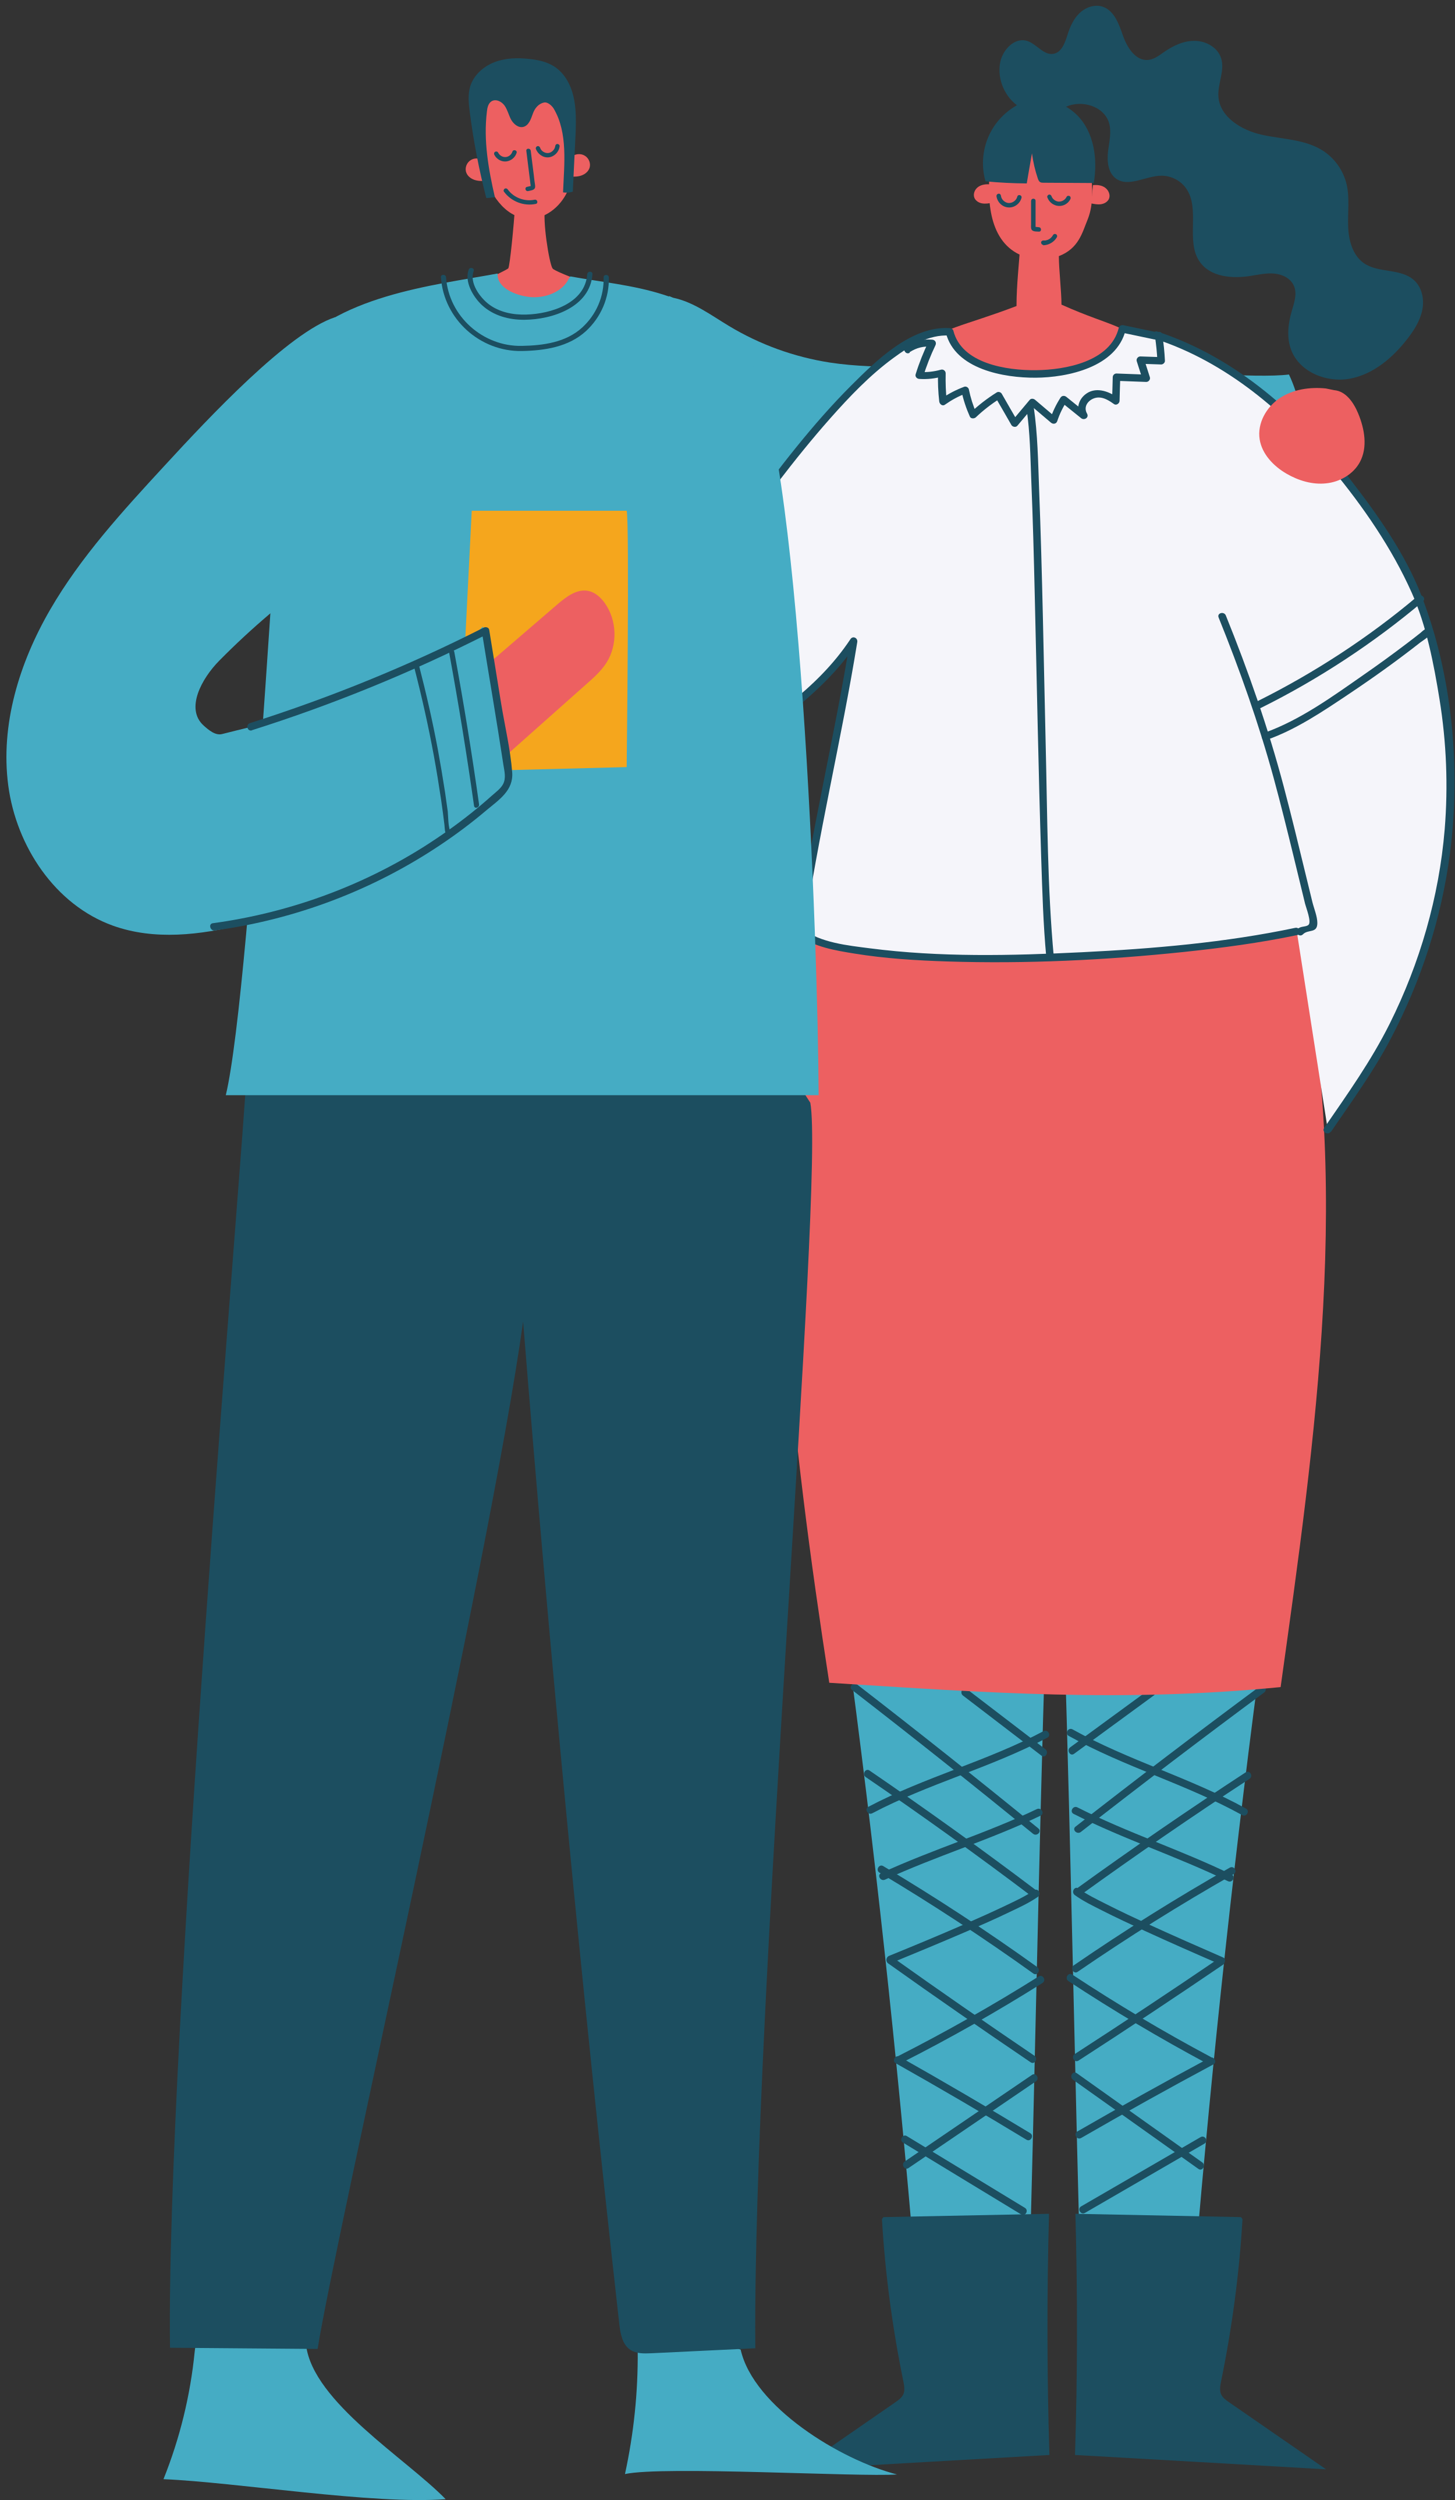 <svg width="145" height="249" viewBox="0 0 145 249" fill="none" xmlns="http://www.w3.org/2000/svg">
<rect x="0" y="0" width="145" height="249" fill="#333333" stroke="none"/>
<g id="Layer_1" clip-path="url(#clip0_8_1405)">
<path id="Vector" d="M84.812 166.58C87.582 187.62 89.812 208.73 91.522 229.88C95.182 230.12 98.872 229.97 102.502 229.44C103.092 209.27 103.502 185.12 104.192 162.95" fill="#45ACC4"/>
<path id="Vector_2" d="M125.442 166.58C122.672 187.62 120.442 208.73 118.732 229.88C115.072 230.12 111.382 229.97 107.752 229.44C107.162 209.27 106.752 185.12 106.062 162.95" fill="#45ACC4"/>
<path id="Vector_3" d="M88.032 220.82C93.532 220.71 99.042 220.6 104.542 220.49C104.322 228.5 104.332 236.51 104.582 244.51C96.242 244.98 87.902 245.46 79.562 245.94C82.792 243.71 86.012 241.48 89.242 239.25C89.542 239.04 89.852 238.82 90.012 238.49C90.202 238.08 90.112 237.6 90.022 237.16C88.932 231.84 88.212 226.45 87.892 221.03" fill="#1C4E60"/>
<path id="Vector_4" d="M123.682 220.82C118.182 220.71 112.672 220.6 107.172 220.49C107.392 228.5 107.382 236.51 107.132 244.51C115.472 244.98 123.812 245.46 132.152 245.94C128.922 243.71 125.702 241.48 122.472 239.25C122.172 239.04 121.862 238.82 121.702 238.49C121.512 238.08 121.602 237.6 121.692 237.16C122.782 231.84 123.502 226.45 123.822 221.03" fill="#1C4E60"/>
<path id="Vector_5" d="M84.902 168.31C90.982 173.01 96.992 177.79 102.952 182.64C103.322 182.94 103.852 182.42 103.482 182.11C97.532 177.26 91.512 172.48 85.432 167.78C85.052 167.49 84.522 168.01 84.902 168.31Z" fill="#1C4E60"/>
<path id="Vector_6" d="M86.272 176.99C91.902 180.83 97.442 184.81 102.882 188.92C103.262 189.21 103.642 188.56 103.262 188.27C97.822 184.16 92.282 180.19 86.652 176.34C86.252 176.07 85.882 176.72 86.272 176.99Z" fill="#1C4E60"/>
<path id="Vector_7" d="M87.642 186.51C92.892 189.64 98.012 193 102.982 196.56C103.372 196.84 103.752 196.19 103.362 195.91C98.392 192.34 93.272 188.99 88.022 185.86C87.612 185.61 87.232 186.26 87.642 186.51Z" fill="#1C4E60"/>
<path id="Vector_8" d="M88.512 195.55C93.202 198.89 97.942 202.17 102.712 205.4C103.112 205.67 103.482 205.02 103.092 204.75C98.322 201.52 93.582 198.24 88.892 194.9C88.502 194.62 88.122 195.27 88.512 195.55Z" fill="#1C4E60"/>
<path id="Vector_9" d="M89.272 205.5C93.652 207.97 97.992 210.5 102.292 213.11C102.702 213.36 103.082 212.71 102.672 212.46C98.372 209.86 94.032 207.32 89.652 204.85C89.232 204.61 88.852 205.26 89.272 205.5Z" fill="#1C4E60"/>
<path id="Vector_10" d="M90.542 215.93C94.772 213.05 99.002 210.18 103.232 207.3C103.632 207.03 103.252 206.38 102.852 206.65C98.622 209.53 94.392 212.4 90.162 215.28C89.762 215.55 90.142 216.2 90.542 215.93Z" fill="#1C4E60"/>
<path id="Vector_11" d="M89.912 205.42C94.692 203 99.362 200.35 103.892 197.5C104.302 197.24 103.922 196.6 103.512 196.85C98.972 199.7 94.312 202.34 89.532 204.77C89.102 204.99 89.482 205.63 89.912 205.42Z" fill="#1C4E60"/>
<path id="Vector_12" d="M88.802 195.52C91.312 194.49 93.812 193.45 96.302 192.38C97.752 191.75 99.212 191.11 100.642 190.42C101.592 189.97 102.572 189.52 103.432 188.92C103.822 188.65 103.452 188 103.052 188.27C102.192 188.87 101.202 189.32 100.262 189.77C98.882 190.43 97.492 191.05 96.092 191.66C93.612 192.74 91.112 193.78 88.602 194.8C88.162 194.98 88.352 195.7 88.802 195.52Z" fill="#1C4E60"/>
<path id="Vector_13" d="M88.192 187.21C93.272 184.87 98.662 183.25 103.712 180.83C104.142 180.62 103.762 179.98 103.332 180.18C98.282 182.6 92.892 184.21 87.812 186.56C87.372 186.76 87.752 187.41 88.192 187.21Z" fill="#1C4E60"/>
<path id="Vector_14" d="M86.922 180.6C92.542 177.64 98.762 176.05 104.372 173.07C104.802 172.84 104.422 172.2 103.992 172.42C98.382 175.4 92.162 176.99 86.542 179.95C86.112 180.17 86.492 180.82 86.922 180.6Z" fill="#1C4E60"/>
<path id="Vector_15" d="M95.962 168.87C98.572 170.87 101.192 172.87 103.802 174.87C104.182 175.16 104.552 174.51 104.182 174.22C101.572 172.22 98.952 170.22 96.342 168.22C95.962 167.93 95.592 168.58 95.962 168.87Z" fill="#1C4E60"/>
<path id="Vector_16" d="M89.992 213.4C93.912 215.78 97.832 218.17 101.762 220.55C102.172 220.8 102.552 220.15 102.142 219.9C98.222 217.52 94.302 215.13 90.372 212.75C89.962 212.5 89.582 213.15 89.992 213.4Z" fill="#1C4E60"/>
<path id="Vector_17" d="M125.602 167.92C119.402 172.51 113.262 177.18 107.182 181.93C106.802 182.23 107.332 182.75 107.712 182.46C113.742 177.75 119.832 173.12 125.982 168.57C126.362 168.29 125.992 167.64 125.602 167.92Z" fill="#1C4E60"/>
<path id="Vector_18" d="M124.142 176.52C118.432 180.25 112.812 184.11 107.292 188.1C106.902 188.38 107.282 189.03 107.672 188.75C113.202 184.76 118.812 180.9 124.522 177.17C124.922 176.91 124.552 176.26 124.142 176.52Z" fill="#1C4E60"/>
<path id="Vector_19" d="M122.562 186.01C117.242 189.03 112.052 192.28 107.012 195.74C106.622 196.01 106.992 196.66 107.392 196.39C112.432 192.93 117.622 189.68 122.942 186.66C123.362 186.42 122.982 185.78 122.562 186.01Z" fill="#1C4E60"/>
<path id="Vector_20" d="M121.502 195.03C116.742 198.27 111.942 201.45 107.102 204.58C106.702 204.84 107.072 205.49 107.482 205.23C112.322 202.1 117.122 198.92 121.882 195.68C122.282 195.41 121.902 194.76 121.502 195.03Z" fill="#1C4E60"/>
<path id="Vector_21" d="M120.542 204.96C116.112 207.33 111.722 209.78 107.362 212.29C106.942 212.53 107.322 213.18 107.742 212.94C112.092 210.43 116.492 207.98 120.922 205.61C121.342 205.38 120.972 204.74 120.542 204.96Z" fill="#1C4E60"/>
<path id="Vector_22" d="M119.812 215.37C115.642 212.41 111.472 209.44 107.302 206.48C106.912 206.2 106.532 206.85 106.922 207.13C111.092 210.09 115.262 213.06 119.432 216.02C119.822 216.3 120.202 215.65 119.812 215.37Z" fill="#1C4E60"/>
<path id="Vector_23" d="M120.662 204.87C115.932 202.35 111.322 199.61 106.852 196.66C106.452 196.39 106.072 197.04 106.472 197.31C110.952 200.26 115.562 202.99 120.282 205.52C120.702 205.75 121.082 205.1 120.662 204.87Z" fill="#1C4E60"/>
<path id="Vector_24" d="M121.892 194.96C119.412 193.88 116.932 192.79 114.462 191.66C113.032 191.01 111.612 190.34 110.212 189.63C109.282 189.16 108.322 188.7 107.482 188.09C107.092 187.81 106.722 188.45 107.102 188.74C107.942 189.35 108.902 189.81 109.832 190.28C111.232 190.99 112.652 191.65 114.082 192.31C116.542 193.44 119.022 194.53 121.512 195.61C121.952 195.8 122.332 195.16 121.892 194.96Z" fill="#1C4E60"/>
<path id="Vector_25" d="M122.752 186.71C117.722 184.26 112.362 182.54 107.372 180.01C106.942 179.79 106.562 180.44 106.992 180.66C111.992 183.19 117.342 184.91 122.372 187.36C122.802 187.57 123.182 186.93 122.752 186.71Z" fill="#1C4E60"/>
<path id="Vector_26" d="M124.172 180.13C118.612 177.06 112.432 175.33 106.882 172.24C106.462 172.01 106.082 172.65 106.502 172.89C112.052 175.98 118.232 177.71 123.792 180.78C124.212 181.01 124.592 180.37 124.172 180.13Z" fill="#1C4E60"/>
<path id="Vector_27" d="M114.622 168.2C111.962 170.14 109.312 172.09 106.652 174.03C106.272 174.31 106.642 174.96 107.032 174.68C109.682 172.74 112.342 170.79 115.002 168.85C115.382 168.57 115.012 167.92 114.622 168.2Z" fill="#1C4E60"/>
<path id="Vector_28" d="M119.652 212.85C115.682 215.15 111.712 217.45 107.742 219.75C107.322 219.99 107.702 220.64 108.122 220.4C112.092 218.1 116.062 215.8 120.032 213.5C120.452 213.26 120.072 212.61 119.652 212.85Z" fill="#1C4E60"/>
<path id="Vector_29" d="M73.812 234.02C75.092 239.7 83.752 245.01 89.392 246.45C85.622 246.72 66.122 245.58 62.282 246.41C63.162 242.37 63.592 238.23 63.552 234.09C66.682 233.73 69.832 233.6 72.982 233.7" fill="#45ACC4"/>
<path id="Vector_30" d="M129.222 92.77C134.972 116.72 131.032 143.63 127.622 168.03C111.852 169.57 98.462 168.6 82.642 167.6C78.922 143.53 75.832 117.07 79.112 94.45C79.262 93.41 79.672 92.35 80.462 91.66C81.362 90.87 82.652 90.77 83.842 90.72C98.522 90.09 113.262 90.98 127.762 93.36" fill="#ED6061"/>
<path id="Vector_31" d="M30.502 233.58C31.212 239.24 40.432 244.83 44.412 248.91C37.222 249.47 23.492 247.22 16.292 246.92C17.922 242.86 18.972 238.57 19.402 234.22C19.442 233.85 19.492 233.44 19.792 233.22C20.012 233.06 20.312 233.05 20.592 233.05C24.412 233.08 26.702 233.21 30.502 233.57" fill="#45ACC4"/>
<path id="Vector_32" d="M80.752 109.83C82.172 117.5 74.982 200.23 75.272 233.88C71.812 234.05 68.342 234.21 64.882 234.38C64.172 234.41 63.412 234.43 62.822 234.04C62.002 233.5 61.822 232.4 61.712 231.43C57.992 198.21 54.802 164.94 52.132 131.63C48.702 156.2 33.522 222.3 31.652 233.95C26.752 233.91 21.842 233.87 16.942 233.83C16.532 203.59 24.262 114.16 24.542 107.33C24.572 106.66 24.632 105.96 25.022 105.42C25.572 104.67 26.572 104.47 27.492 104.33C34.682 103.19 41.912 102.17 49.192 102.13C59.512 102.07 69.832 104 79.432 107.79" fill="#1C4E60"/>
<g id="Group">
<path id="Vector_33" d="M67.062 29.65C69.112 30.07 70.852 31.39 72.652 32.47C75.722 34.32 79.152 35.56 82.702 36.11C85.252 36.5 87.842 36.53 90.422 36.57C97.862 36.66 105.292 36.75 112.732 36.85C116.062 36.89 125.152 37.72 128.452 37.3C130.412 41.36 131.072 49.76 131.132 49.57C125.522 52.42 116.262 51.07 109.982 51.21C98.432 51.47 86.912 52.85 75.632 55.34C72.262 46.86 69.272 38.23 66.662 29.48" fill="#45ACC4"/>
<path id="Vector_34" d="M101.612 25.36C98.442 23.86 98.312 19.61 98.732 16.23C99.042 13.78 100.432 11.09 102.872 10.72C104.592 10.45 106.322 11.49 107.302 12.93C108.282 14.37 108.632 16.15 108.782 17.88C108.902 19.24 108.892 20.65 108.372 21.91C107.852 23.17 107.502 24.75 105.522 25.51C105.522 26.84 105.782 29 105.782 30.34C111.092 32.72 111.962 32.05 116.302 35.92C111.172 36.81 118.252 51.29 102.382 51.09C90.342 50.94 97.112 35.79 92.542 34.3C93.152 32.88 96.312 32.39 101.302 30.48C101.302 28.28 101.572 26.23 101.692 24.03" fill="#ED6061"/>
<g id="Group_2">
<path id="Vector_35" d="M132.322 112.53C134.672 109.08 151.462 89.29 141.352 59.56C140.672 57.55 131.122 38.45 115.232 33.38C115.222 33.4 115.212 33.42 115.192 33.45C114.332 33.26 112.622 32.91 111.862 32.75C110.562 38.71 95.942 38.67 94.672 33.05C85.832 32.33 70.182 58.86 66.842 61.51C59.642 67.2 50.192 69.58 41.022 69.41C34.682 69.29 36.612 69.64 27.742 67.29C26.722 71.45 26.012 76.12 24.992 80.28C31.732 83.39 59.532 85.44 74.722 73.71C82.572 67.65 83.122 66.88 85.132 63.85C84.112 70.18 80.572 87.57 79.822 92.83C84.832 96.82 115.022 95.81 129.232 92.77" fill="#F5F5FA"/>
<path id="Vector_36" d="M132.642 112.72C134.712 109.69 136.842 106.78 138.562 103.52C141.612 97.74 143.662 91.46 144.502 84.97C145.592 76.52 144.742 67.24 141.632 59.26C140.032 55.16 137.302 51.29 134.632 47.84C129.632 41.37 123.222 35.59 115.322 33.02C115.172 32.97 114.972 33.05 114.902 33.19L114.862 33.26L115.282 33.09C114.172 32.85 113.062 32.63 111.952 32.39C111.762 32.35 111.542 32.45 111.492 32.65C110.672 36.02 106.172 36.84 103.242 36.87C100.312 36.9 95.842 36.22 95.012 32.95C94.972 32.78 94.812 32.69 94.652 32.68C90.842 32.43 87.302 35.93 84.832 38.39C80.962 42.26 77.622 46.65 74.372 51.05C72.002 54.26 69.842 57.83 67.082 60.74C64.842 63.1 61.382 64.73 58.412 65.95C54.512 67.56 50.332 68.49 46.132 68.86C42.912 69.14 39.562 69.18 36.332 68.93C33.452 68.71 30.572 67.66 27.802 66.93C27.612 66.88 27.392 66.99 27.342 67.19C26.302 71.49 25.632 75.88 24.592 80.18C24.552 80.33 24.612 80.53 24.762 80.6C27.542 81.86 30.742 82.28 33.742 82.62C38.502 83.16 43.322 83.2 48.092 82.83C53.322 82.43 58.552 81.52 63.532 79.86C65.952 79.05 68.322 78.06 70.562 76.83C73.022 75.48 75.202 73.79 77.402 72.06C80.462 69.65 83.242 67.3 85.402 64.04L84.722 63.75C83.152 73.44 80.812 83.01 79.412 92.73C79.382 92.92 79.432 93.04 79.582 93.15C81.102 94.32 83.292 94.67 85.132 94.97C88.202 95.47 91.322 95.66 94.422 95.76C102.282 96.01 110.192 95.63 118.002 94.81C121.782 94.41 125.562 93.91 129.282 93.13C129.752 93.03 129.552 92.31 129.082 92.41C122.112 93.88 114.932 94.49 107.822 94.84C100.712 95.19 93.672 95.35 86.692 94.45C84.522 94.17 81.752 93.9 79.952 92.51L80.122 92.93C81.522 83.21 83.862 73.64 85.432 63.95C85.502 63.54 84.992 63.29 84.752 63.66C83.032 66.24 80.982 68.22 78.562 70.17C74.212 73.69 69.872 76.76 64.582 78.69C55.462 82.02 45.332 82.85 35.702 82.06C32.212 81.77 28.362 81.41 25.132 79.95L25.302 80.37C26.342 76.07 27.012 71.68 28.052 67.38L27.592 67.64C30.192 68.33 32.812 69.22 35.482 69.58C37.752 69.89 40.132 69.8 42.412 69.78C50.382 69.7 58.522 67.69 65.162 63.16C68.342 60.99 70.332 57.81 72.562 54.74C75.822 50.26 79.092 45.78 82.772 41.63C84.672 39.49 86.692 37.37 89.012 35.67C90.612 34.49 92.552 33.29 94.622 33.42L94.262 33.15C95.182 36.78 100.052 37.64 103.212 37.62C106.372 37.6 111.272 36.58 112.182 32.85L111.722 33.11C112.832 33.35 113.942 33.57 115.052 33.81C115.212 33.84 115.392 33.79 115.472 33.64L115.512 33.57L115.092 33.74C122.202 36.05 128.072 41.06 132.772 46.74C135.842 50.45 138.722 54.62 140.692 59.04C142.162 62.32 142.892 66.15 143.462 69.68C144.152 73.95 144.322 78.3 143.972 82.6C143.412 89.34 141.502 95.93 138.482 101.98C136.632 105.68 134.292 108.95 131.962 112.34C131.692 112.74 132.332 113.11 132.612 112.72H132.642Z" fill="#1C4E60"/>
</g>
<path id="Vector_37" d="M54.342 20.59C54.032 21.88 54.722 26.2 55.062 26.73C55.342 27.17 61.482 29.21 64.852 31.02C56.712 32.16 48.432 32.16 41.052 31.02C43.812 30.16 50.502 26.92 50.652 26.73C50.812 26.51 51.212 22.39 51.322 20.59" fill="#ED6061"/>
<path id="Vector_38" d="M81.582 109.08C81.532 94.75 79.782 43.31 74.522 35.47C69.972 28.7 62.742 28.62 56.842 27.53L56.692 27.74C56.082 29.06 54.312 29.77 52.692 29.57C51.362 29.41 49.492 28.66 49.592 27.24C43.172 28.43 33.322 29.43 28.682 35.51C28.352 35.95 25.122 98.18 22.502 109.08H81.592H81.582Z" fill="#45ACC4"/>
<path id="Vector_39" d="M98.712 18.37C98.292 18.32 97.842 18.37 97.492 18.61C97.142 18.85 96.942 19.33 97.112 19.72C97.242 20.02 97.572 20.21 97.892 20.26C98.222 20.31 98.552 20.26 98.882 20.19" fill="#ED6061"/>
<path id="Vector_40" d="M108.922 18.44C109.342 18.4 109.792 18.44 110.142 18.7C110.482 18.95 110.682 19.43 110.512 19.81C110.372 20.11 110.052 20.29 109.722 20.34C109.392 20.39 109.062 20.32 108.742 20.26" fill="#ED6061"/>
<path id="Vector_41" d="M54.802 8.2C56.282 9.74 56.852 11.94 57.082 14.06C57.262 15.75 57.262 17.53 56.542 19.08C55.832 20.63 54.262 21.88 52.562 21.77C50.252 21.62 48.772 19.22 48.122 17C47.542 15.05 47.282 12.92 47.962 11C48.632 9.08 50.422 7.45 52.462 7.47C53.532 7.47 54.812 8.2 55.142 8.56" fill="#ED6061"/>
<path id="Vector_42" d="M56.922 15.63C57.292 15.32 57.872 15.25 58.282 15.51C58.702 15.76 58.912 16.32 58.732 16.77C58.582 17.17 58.182 17.43 57.772 17.53C57.362 17.63 56.932 17.6 56.502 17.56C56.592 16.94 56.682 16.32 56.772 15.69" fill="#ED6061"/>
<path id="Vector_43" d="M48.282 16.06C47.912 15.75 47.332 15.68 46.922 15.94C46.502 16.19 46.292 16.75 46.472 17.2C46.622 17.6 47.022 17.86 47.432 17.96C47.842 18.06 48.272 18.03 48.702 17.99C48.612 17.37 48.522 16.75 48.432 16.12" fill="#ED6061"/>
<path id="Vector_44" d="M62.452 50.87C62.742 52.02 62.452 76.4 62.452 76.4L45.702 76.83L47.012 50.87H62.462H62.452Z" fill="#F5A61D"/>
<path id="Vector_45" d="M48.202 66.51C50.652 64.4 53.102 62.3 55.552 60.19C56.442 59.43 57.512 58.61 58.652 58.86C59.312 59 59.852 59.49 60.252 60.04C61.492 61.75 61.572 64.22 60.442 66C59.912 66.83 59.172 67.49 58.432 68.14C55.152 71.06 51.862 73.97 48.582 76.89C47.802 73.89 47.282 70.83 47.042 67.75C47.012 67.38 47.442 66.86 47.592 67.2" fill="#ED6061"/>
<path id="Vector_46" d="M33.402 31.59C28.752 33.11 20.882 41.51 16.362 46.42C12.222 50.91 8.052 55.45 4.992 60.73C1.932 66.01 0.022 72.17 0.822 78.23C1.622 84.28 5.492 90.12 11.242 92.19C15.382 93.68 19.972 93.13 24.232 92.07C33.062 89.86 42.542 82.27 50.582 78C50.962 77.8 49.382 66.57 48.112 62.4C42.102 68.87 29.862 71.13 22.132 73.11C21.472 73.28 20.802 72.72 20.292 72.26C18.442 70.59 20.102 67.57 21.852 65.8C25.052 62.56 28.532 59.61 32.252 56.98C32.632 48.64 35.702 41.04 34.612 32.77" fill="#45ACC4"/>
<path id="Vector_47" d="M57.372 13.08C57.272 15.08 57.182 17.09 57.082 19.09C56.772 19.19 56.432 19.21 56.112 19.16C56.222 16.34 56.612 13.25 55.182 10.82C55.042 10.58 54.602 10.13 54.222 10.21C53.672 10.32 53.292 10.78 53.102 11.32C52.912 11.85 52.702 12.5 52.152 12.64C51.662 12.76 51.182 12.36 50.932 11.91C50.692 11.46 50.582 10.95 50.292 10.53C50.002 10.11 49.412 9.82 48.982 10.09C48.652 10.3 48.562 10.73 48.522 11.12C48.172 14 48.672 16.83 49.322 19.66C49.152 19.64 48.622 19.74 48.462 19.72C47.732 16.9 47.182 14.03 46.812 11.14C46.702 10.28 46.612 9.4 46.872 8.57C47.222 7.46 48.192 6.61 49.282 6.19C50.372 5.77 51.572 5.74 52.732 5.87C53.612 5.96 54.512 6.15 55.262 6.64C56.252 7.29 56.862 8.41 57.142 9.57C57.422 10.73 57.402 11.93 57.372 13.12" fill="#1C4E60"/>
<path id="Vector_48" d="M132.132 38.69C130.542 38.53 128.852 38.77 127.522 39.66C126.192 40.55 125.282 42.17 125.532 43.75C125.762 45.23 126.922 46.43 128.212 47.18C129.402 47.87 130.792 48.29 132.162 48.14C133.532 48 134.872 47.23 135.522 46.02C136.312 44.55 135.992 42.72 135.352 41.18C134.902 40.1 134.132 38.96 132.962 38.86" fill="#ED6061"/>
<path id="Vector_49" d="M25.102 72.73C33.172 70.18 41.022 66.97 48.572 63.15L48.022 62.93C48.732 67.34 49.492 71.74 50.162 76.15C50.262 76.79 50.462 77.51 50.122 78.12C49.882 78.56 49.382 78.92 49.012 79.25C48.342 79.85 47.662 80.42 46.962 80.98C45.422 82.21 43.812 83.34 42.152 84.39C35.802 88.37 28.642 90.94 21.212 91.95C20.742 92.01 20.942 92.74 21.412 92.67C29.442 91.58 37.182 88.65 43.922 84.13C45.492 83.08 47.012 81.94 48.452 80.72C49.732 79.65 51.192 78.73 51.042 76.9C50.862 74.62 50.312 72.32 49.942 70.07C49.542 67.62 49.152 65.17 48.752 62.73C48.712 62.48 48.392 62.41 48.202 62.51C40.702 66.31 32.922 69.48 24.912 72.02C24.452 72.16 24.652 72.89 25.112 72.74L25.102 72.73Z" fill="#1C4E60"/>
<path id="Vector_50" d="M102.482 9.98C100.882 10.51 99.502 11.67 98.722 13.16C97.932 14.65 97.742 16.44 98.212 18.06C99.572 18.19 100.942 18.26 102.322 18.27C102.492 17.27 102.662 16.27 102.842 15.27C102.952 16.12 103.152 16.96 103.422 17.77C103.472 17.91 103.532 18.07 103.662 18.14C103.762 18.2 103.882 18.2 103.992 18.2C105.662 18.21 107.332 18.22 109.002 18.23C109.402 15.86 109.042 13.19 107.352 11.48C106.112 10.23 104.222 9.65 102.482 9.99" fill="#1C4E60"/>
<path id="Vector_51" d="M101.622 10.67C100.162 9.76 99.352 7.91 99.672 6.23C99.912 4.96 101.102 3.7 102.342 4.07C103.302 4.36 103.992 5.53 104.982 5.36C105.832 5.21 106.152 4.2 106.412 3.38C106.662 2.6 107.022 1.82 107.622 1.27C108.222 0.71 109.112 0.41 109.892 0.67C111.062 1.06 111.522 2.44 111.932 3.61C112.352 4.78 113.202 6.09 114.432 5.97C115.032 5.91 115.532 5.51 116.022 5.17C116.932 4.54 117.992 4.04 119.102 4.07C120.212 4.09 121.362 4.74 121.692 5.8C122.082 7.02 121.342 8.32 121.422 9.6C121.552 11.66 123.722 12.97 125.742 13.42C127.762 13.87 129.942 13.86 131.712 14.93C132.952 15.68 133.872 16.95 134.202 18.37C134.512 19.72 134.302 21.14 134.352 22.53C134.392 23.92 134.792 25.43 135.932 26.22C137.392 27.22 139.592 26.71 140.912 27.9C141.712 28.62 141.952 29.81 141.742 30.86C141.532 31.91 140.952 32.85 140.292 33.7C138.842 35.59 136.902 37.26 134.562 37.71C132.222 38.16 129.482 37.06 128.662 34.82C128.212 33.61 128.362 32.26 128.722 31.02C128.962 30.18 129.302 29.26 128.942 28.46C128.622 27.73 127.802 27.32 127.002 27.25C126.202 27.17 125.412 27.36 124.622 27.48C122.812 27.77 120.652 27.6 119.582 26.1C118.102 24.04 119.662 20.83 118.202 18.76C117.652 17.98 116.712 17.5 115.762 17.5C114.182 17.5 112.452 18.71 111.192 17.77C110.412 17.18 110.312 16.05 110.422 15.08C110.542 14.11 110.802 13.11 110.502 12.18C109.972 10.56 107.802 9.93 106.242 10.63" fill="#1C4E60"/>
<path id="Vector_52" d="M49.272 15.43C49.482 15.85 49.972 16.13 50.442 16.08C50.912 16.03 51.342 15.69 51.482 15.23C51.572 14.96 51.142 14.84 51.062 15.11C51.012 15.25 50.932 15.38 50.802 15.48C50.702 15.56 50.542 15.63 50.412 15.64C50.092 15.67 49.792 15.49 49.642 15.2C49.592 15.09 49.442 15.06 49.342 15.12C49.232 15.18 49.212 15.31 49.262 15.42L49.272 15.43Z" fill="#1C4E60"/>
<path id="Vector_53" d="M53.402 14.82C53.582 15.34 54.122 15.73 54.682 15.67C55.242 15.61 55.712 15.13 55.772 14.56C55.782 14.44 55.662 14.34 55.552 14.34C55.422 14.34 55.342 14.44 55.332 14.56C55.292 14.89 54.982 15.2 54.652 15.24C54.302 15.28 53.932 15.05 53.822 14.71C53.782 14.6 53.672 14.52 53.552 14.56C53.442 14.59 53.362 14.72 53.402 14.83V14.82Z" fill="#1C4E60"/>
<path id="Vector_54" d="M52.452 15.03C52.542 15.73 52.622 16.42 52.712 17.12C52.752 17.47 52.802 17.82 52.842 18.16C52.842 18.23 52.862 18.31 52.872 18.38C52.872 18.43 52.882 18.48 52.892 18.53C52.892 18.61 52.912 18.6 52.962 18.51C52.962 18.51 52.562 18.6 52.522 18.61C52.242 18.67 52.362 19.1 52.642 19.03C52.922 18.96 53.332 18.95 53.332 18.58C53.332 18.39 53.282 18.19 53.262 18.01C53.242 17.81 53.212 17.61 53.192 17.41C53.092 16.61 52.992 15.82 52.892 15.02C52.862 14.74 52.422 14.74 52.452 15.02V15.03Z" fill="#1C4E60"/>
<path id="Vector_55" d="M50.222 19.09C50.942 20.07 52.202 20.56 53.392 20.31C53.672 20.25 53.552 19.83 53.272 19.89C52.282 20.1 51.192 19.69 50.602 18.87C50.532 18.77 50.412 18.73 50.302 18.79C50.202 18.84 50.152 19 50.222 19.09Z" fill="#1C4E60"/>
<path id="Vector_56" d="M99.302 19.51C99.372 20.11 99.852 20.61 100.472 20.66C101.092 20.71 101.652 20.28 101.802 19.7C101.872 19.43 101.452 19.31 101.382 19.58C101.282 19.97 100.902 20.24 100.502 20.22C100.142 20.19 99.792 19.87 99.752 19.51C99.742 19.39 99.662 19.29 99.532 19.29C99.422 19.29 99.302 19.39 99.312 19.51H99.302Z" fill="#1C4E60"/>
<path id="Vector_57" d="M104.372 19.65C104.542 20.13 104.972 20.47 105.482 20.51C105.992 20.55 106.462 20.26 106.672 19.83C106.722 19.72 106.702 19.59 106.592 19.53C106.492 19.47 106.342 19.5 106.292 19.61C106.142 19.91 105.832 20.09 105.502 20.08C105.202 20.06 104.892 19.84 104.792 19.54C104.752 19.43 104.642 19.35 104.522 19.39C104.412 19.42 104.332 19.55 104.372 19.66V19.65Z" fill="#1C4E60"/>
<path id="Vector_58" d="M102.752 19.99C102.752 20.62 102.752 21.25 102.752 21.89C102.752 22.04 102.752 22.19 102.752 22.34C102.752 22.49 102.732 22.65 102.772 22.79C102.862 23.1 103.282 23.05 103.532 23.07C103.812 23.09 103.812 22.65 103.532 22.63C103.502 22.63 103.142 22.58 103.142 22.6C103.192 22.67 103.212 22.67 103.202 22.6C103.202 22.57 103.202 22.54 103.202 22.52C103.202 22.45 103.202 22.39 103.202 22.32C103.202 22.07 103.202 21.81 103.202 21.56C103.202 21.04 103.202 20.52 103.202 20C103.202 19.72 102.762 19.72 102.762 20L102.752 19.99Z" fill="#1C4E60"/>
<path id="Vector_59" d="M103.932 24.43C104.492 24.43 105.042 24.12 105.322 23.63C105.382 23.53 105.352 23.39 105.242 23.33C105.132 23.27 105.002 23.3 104.942 23.41C104.912 23.46 104.882 23.51 104.852 23.55C104.842 23.57 104.872 23.52 104.852 23.55C104.852 23.56 104.832 23.57 104.822 23.58C104.802 23.6 104.782 23.62 104.772 23.64C104.752 23.66 104.732 23.68 104.712 23.7C104.702 23.7 104.692 23.72 104.682 23.73C104.632 23.76 104.592 23.8 104.542 23.82C104.522 23.83 104.492 23.85 104.472 23.86C104.462 23.86 104.442 23.87 104.432 23.88C104.382 23.9 104.322 23.92 104.272 23.93C104.242 23.93 104.222 23.94 104.192 23.95C104.182 23.95 104.162 23.95 104.152 23.95C104.122 23.95 104.132 23.95 104.152 23.95C104.092 23.95 104.032 23.95 103.972 23.95C103.852 23.95 103.742 24.05 103.752 24.17C103.762 24.29 103.852 24.39 103.972 24.39L103.932 24.43Z" fill="#1C4E60"/>
<path id="Vector_60" d="M90.642 35.08C91.362 34.62 92.042 34.46 92.882 34.53L92.562 33.97C92.042 35.04 91.602 36.14 91.252 37.27C91.172 37.52 91.382 37.73 91.612 37.74C92.432 37.79 93.162 37.71 93.952 37.49L93.482 37.13C93.452 38.09 93.492 39.03 93.602 39.99C93.632 40.24 93.912 40.49 94.162 40.31C94.832 39.84 95.502 39.47 96.272 39.18L95.812 38.92C96.002 39.82 96.282 40.66 96.652 41.49C96.752 41.72 97.082 41.71 97.242 41.57C98.002 40.85 98.802 40.23 99.692 39.67L99.182 39.54C99.722 40.47 100.262 41.4 100.792 42.33C100.902 42.52 101.222 42.59 101.382 42.41C101.972 41.71 102.562 41.01 103.152 40.3H102.622C103.332 40.9 104.042 41.5 104.742 42.1C104.962 42.28 105.272 42.22 105.362 41.94C105.602 41.22 105.912 40.58 106.322 39.95L105.732 40.03C106.402 40.57 107.072 41.11 107.742 41.65C108.052 41.9 108.552 41.59 108.332 41.2C107.842 40.35 108.712 39.57 109.512 39.59C110.052 39.59 110.592 39.94 111.012 40.24C111.252 40.42 111.572 40.17 111.572 39.92C111.592 39.13 111.612 38.35 111.642 37.56L111.272 37.93C112.262 37.97 113.242 38 114.232 38.04C114.472 38.04 114.662 37.79 114.592 37.57C114.402 36.97 114.202 36.36 114.012 35.76L113.652 36.23C114.342 36.25 115.032 36.28 115.722 36.3C115.912 36.3 116.102 36.12 116.092 35.93C116.052 35.05 115.962 34.18 115.822 33.32C115.752 32.85 115.032 33.05 115.102 33.52C115.222 34.32 115.302 35.12 115.342 35.94L115.712 35.57C115.022 35.55 114.332 35.52 113.642 35.5C113.402 35.5 113.212 35.75 113.282 35.97C113.472 36.57 113.672 37.18 113.862 37.78L114.222 37.31C113.232 37.27 112.252 37.24 111.262 37.2C111.052 37.2 110.892 37.38 110.892 37.57C110.872 38.36 110.852 39.14 110.822 39.93L111.382 39.61C110.452 38.93 109.112 38.48 108.122 39.31C107.422 39.89 107.242 40.82 107.692 41.6L108.282 41.15C107.612 40.61 106.942 40.07 106.272 39.53C106.082 39.38 105.822 39.39 105.682 39.61C105.242 40.3 104.902 41 104.652 41.78L105.272 41.62C104.562 41.02 103.852 40.42 103.152 39.82C103.012 39.7 102.762 39.66 102.622 39.82C102.032 40.52 101.442 41.22 100.852 41.93L101.442 42.01C100.902 41.08 100.362 40.15 99.832 39.22C99.732 39.05 99.492 38.98 99.322 39.09C98.382 39.68 97.522 40.34 96.722 41.1L97.312 41.18C96.972 40.4 96.722 39.61 96.552 38.78C96.512 38.59 96.272 38.45 96.092 38.52C95.272 38.83 94.522 39.21 93.802 39.72L94.362 40.04C94.252 39.09 94.222 38.14 94.242 37.18C94.242 36.94 94.002 36.75 93.772 36.82C93.052 37.02 92.372 37.09 91.632 37.05L91.992 37.52C92.332 36.44 92.732 35.41 93.222 34.39C93.352 34.12 93.192 33.85 92.902 33.83C91.942 33.75 91.092 33.96 90.282 34.48C89.882 34.74 90.252 35.39 90.662 35.13L90.642 35.08Z" fill="#1C4E60"/>
<path id="Vector_61" d="M125.672 70.5C131.392 67.66 136.922 64.03 141.802 59.91C142.172 59.6 141.642 59.07 141.272 59.38C136.442 63.46 130.952 67.04 125.292 69.85C124.862 70.06 125.242 70.71 125.672 70.5Z" fill="#1C4E60"/>
<path id="Vector_62" d="M126.212 73.7C129.152 72.67 131.842 70.85 134.412 69.13C136.982 67.41 139.242 65.79 141.552 63.98C141.802 63.78 142.992 63.1 142.682 62.64C142.422 62.24 141.772 62.61 142.032 63.02V62.65C142.082 62.53 142.012 62.68 141.932 62.73C141.802 62.8 141.672 62.95 141.552 63.04C141.102 63.4 140.642 63.75 140.182 64.1C138.772 65.17 137.342 66.21 135.882 67.22C132.812 69.36 129.552 71.73 125.992 72.99C125.542 73.15 125.732 73.87 126.192 73.71L126.212 73.7Z" fill="#1C4E60"/>
<path id="Vector_63" d="M102.312 40.77C102.652 43.08 102.682 45.46 102.772 47.79C102.932 51.65 103.032 55.51 103.122 59.37C103.332 68.06 103.482 76.75 103.762 85.43C103.872 88.74 103.962 92.06 104.272 95.35C104.312 95.83 105.062 95.83 105.022 95.35C104.372 88.37 104.382 81.3 104.212 74.3C104.012 65.76 103.882 57.21 103.552 48.67C103.452 45.98 103.412 43.24 103.022 40.57C102.952 40.1 102.232 40.3 102.302 40.77H102.312Z" fill="#1C4E60"/>
<path id="Vector_64" d="M44.772 65.06C45.702 70.11 46.522 75.18 47.242 80.26C47.292 80.59 47.782 80.45 47.742 80.12C47.032 75.04 46.202 69.97 45.272 64.92C45.212 64.59 44.712 64.73 44.772 65.06Z" fill="#1C4E60"/>
<path id="Vector_65" d="M41.282 66.48C42.032 69.38 42.692 72.31 43.232 75.25C43.502 76.72 43.742 78.2 43.962 79.68C44.082 80.5 44.192 81.33 44.292 82.16C44.332 82.5 44.292 82.95 44.572 83.18C44.652 83.25 44.792 83.29 44.882 83.22C45.012 83.12 45.072 83.05 45.052 82.89C45.042 82.74 44.942 82.65 44.792 82.63H44.742C44.412 82.58 44.412 83.1 44.742 83.14H44.792C44.702 83.06 44.622 82.97 44.532 82.89L44.612 82.78L44.922 82.82C44.662 82.61 44.662 81.17 44.622 80.82C44.532 80.18 44.442 79.55 44.352 78.91C44.132 77.48 43.892 76.06 43.632 74.64C43.112 71.85 42.482 69.09 41.772 66.34C41.692 66.02 41.192 66.15 41.272 66.48H41.282Z" fill="#1C4E60"/>
<path id="Vector_66" d="M46.712 26.85C46.252 28.07 47.172 29.6 48.042 30.4C49.182 31.45 50.732 31.86 52.252 31.85C55.052 31.83 58.802 30.59 59.042 27.31C59.062 26.98 58.552 26.98 58.522 27.31C58.312 30.21 54.892 31.26 52.452 31.33C51.142 31.37 49.772 31.11 48.712 30.3C47.832 29.63 46.762 28.18 47.202 27C47.322 26.69 46.822 26.55 46.702 26.86L46.712 26.85Z" fill="#1C4E60"/>
<path id="Vector_67" d="M43.942 27.62C44.222 31.79 47.852 35.04 52.002 34.96C54.272 34.92 56.662 34.56 58.392 32.98C59.882 31.61 60.732 29.65 60.672 27.63C60.662 27.3 60.142 27.3 60.152 27.63C60.212 29.52 59.422 31.34 58.022 32.62C56.392 34.11 54.132 34.41 52.002 34.45C48.142 34.53 44.722 31.51 44.452 27.62C44.432 27.29 43.912 27.29 43.932 27.62H43.942Z" fill="#1C4E60"/>
</g>
<path id="Vector_68" d="M121.442 61.5C123.552 66.72 125.432 72.02 126.922 77.46C127.632 80.07 128.282 82.7 128.922 85.32C129.302 86.89 129.682 88.45 130.062 90.02C130.152 90.39 130.722 91.82 130.402 92.11C130.142 92.35 129.632 92.21 129.312 92.53C128.972 92.87 129.502 93.4 129.842 93.06C130.372 92.52 131.272 93 131.282 91.94C131.282 91.26 130.942 90.48 130.782 89.82C130.562 88.9 130.332 87.99 130.112 87.07C129.402 84.14 128.692 81.21 127.922 78.3C126.382 72.5 124.412 66.86 122.162 61.3C121.982 60.86 121.262 61.05 121.442 61.5Z" fill="#1C4E60"/>
</g>
<defs>
<clipPath id="clip0_8_1405">
<rect width="144.3" height="248.44" fill="white" transform="translate(0.652 0.56)"/>
</clipPath>
</defs>
</svg>
